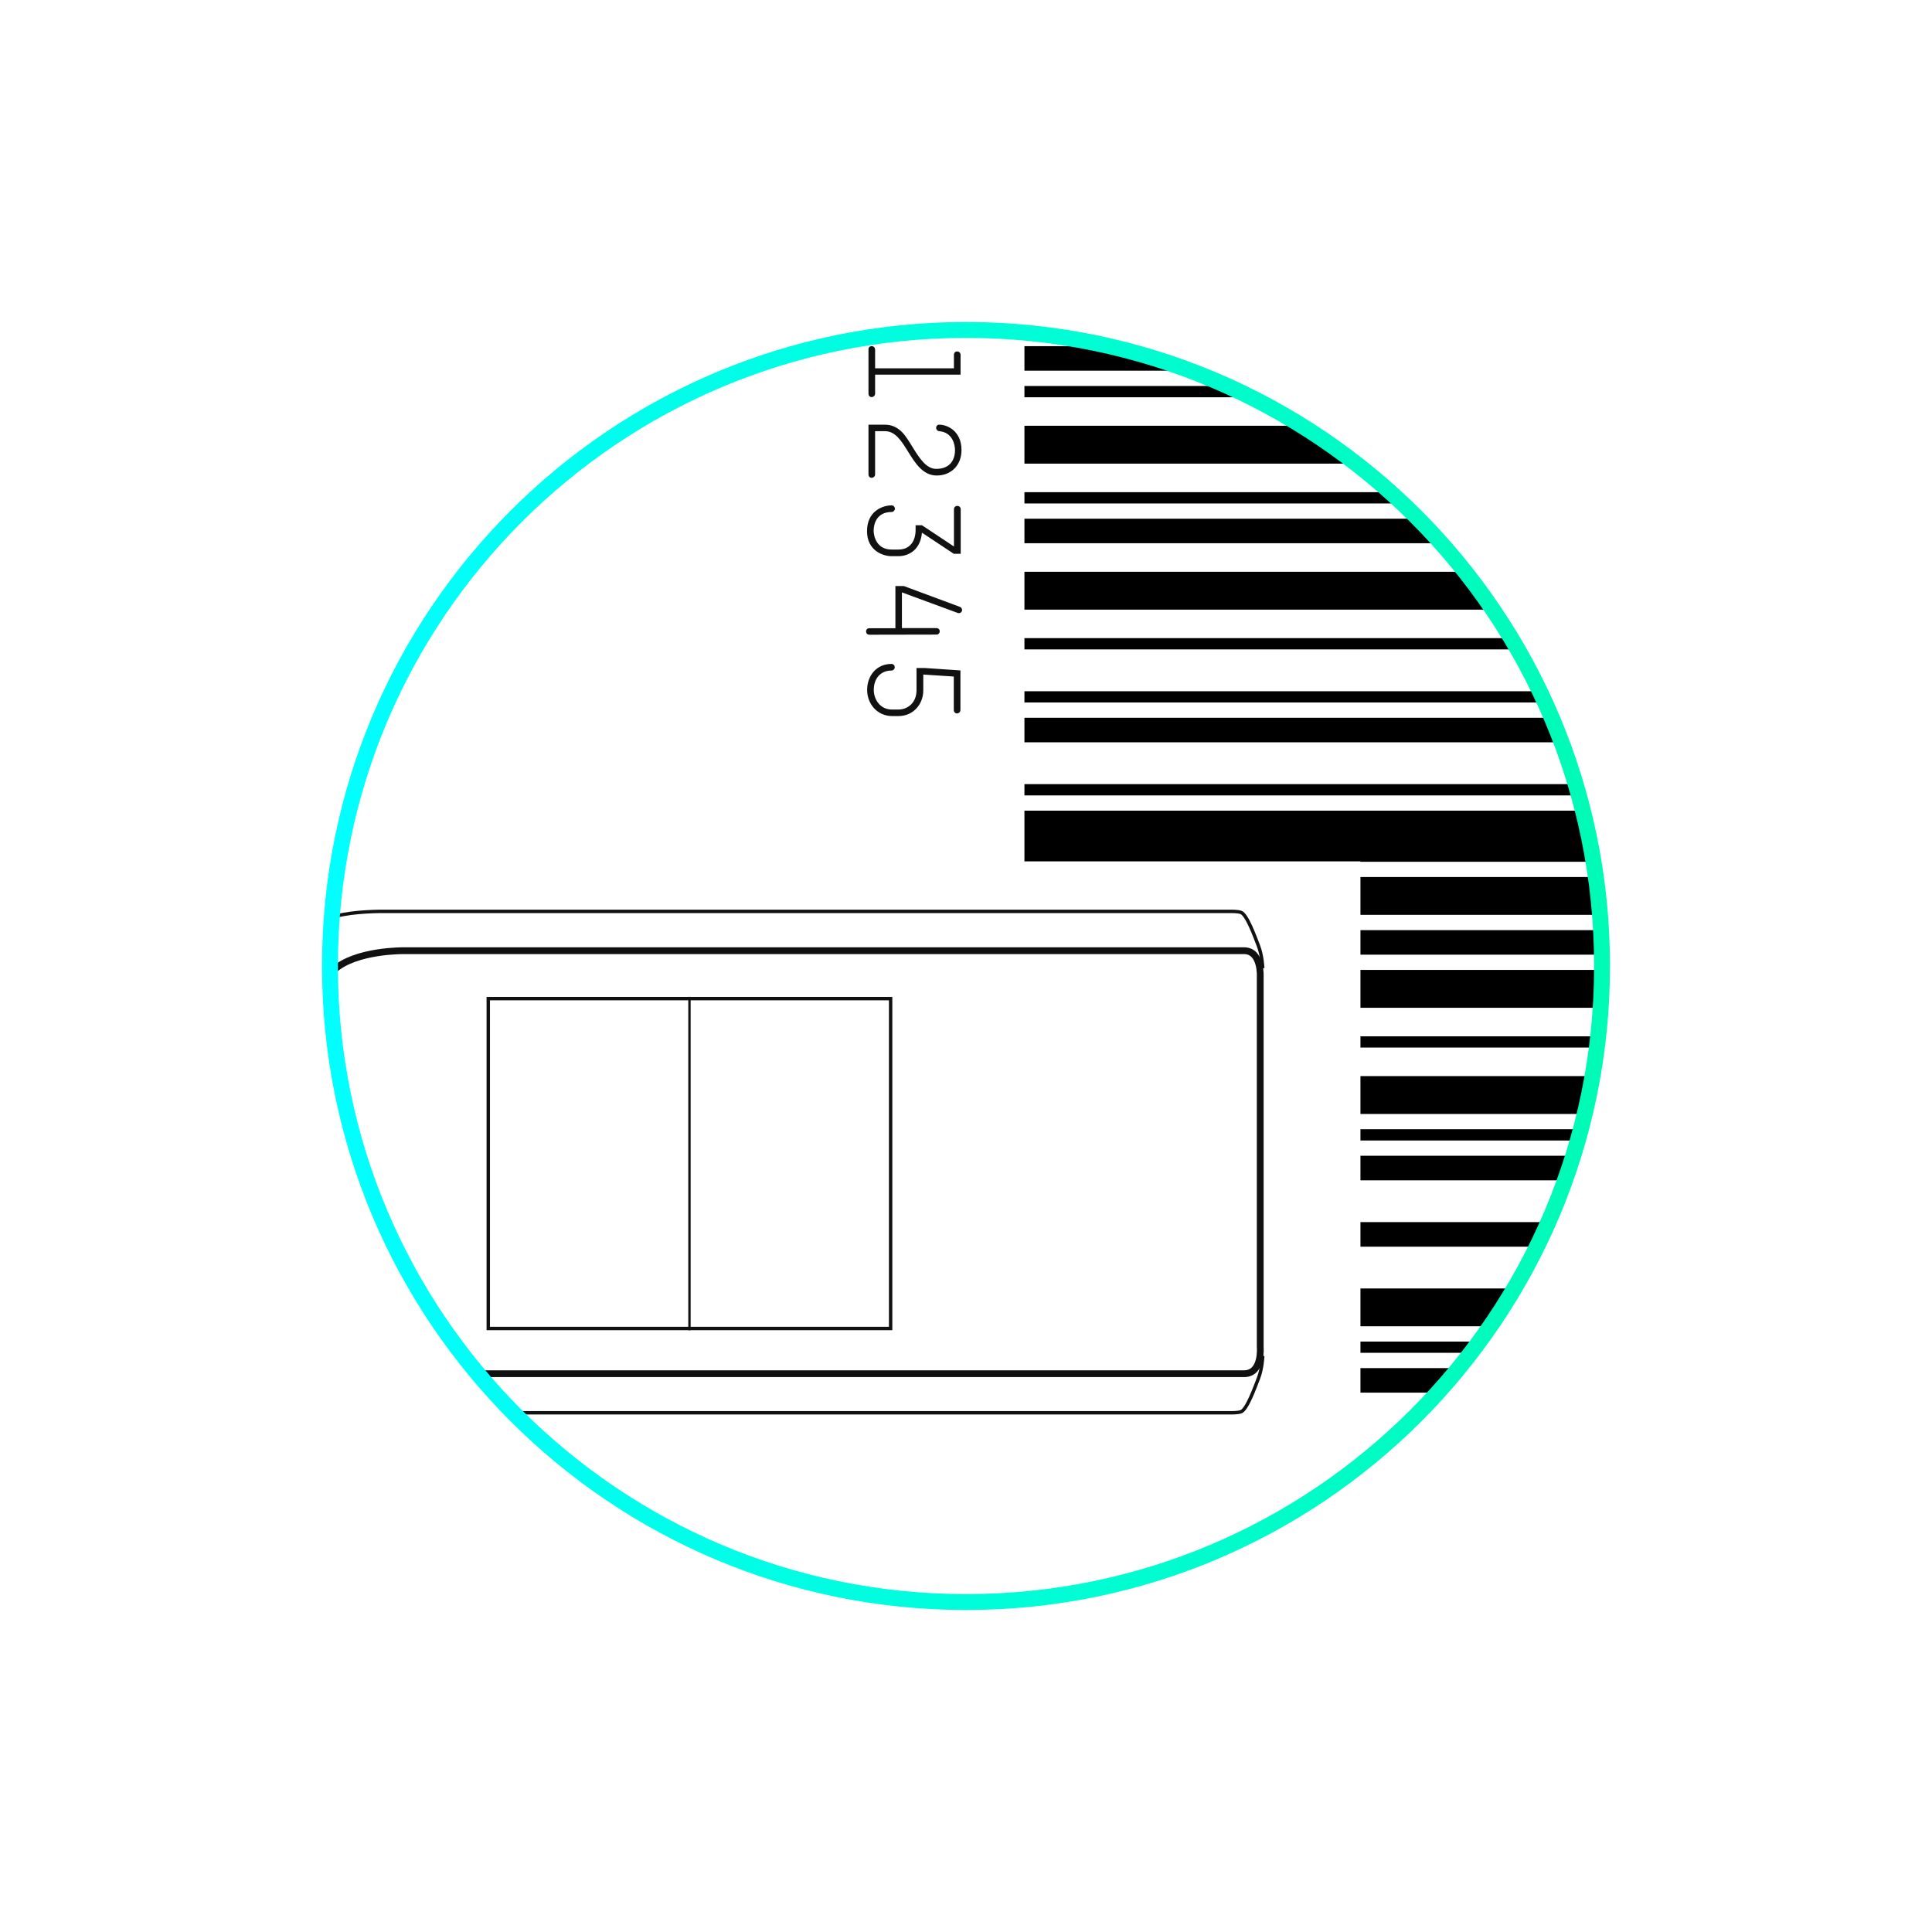 <?xml version="1.0" encoding="utf-8"?>
<!-- Generator: Adobe Illustrator 13.0.0, SVG Export Plug-In . SVG Version: 6.00 Build 14948)  -->
<!DOCTYPE svg PUBLIC "-//W3C//DTD SVG 1.1//EN" "http://www.w3.org/Graphics/SVG/1.1/DTD/svg11.dtd">
<svg version="1.1" id="Layer_1" xmlns="http://www.w3.org/2000/svg" xmlns:xlink="http://www.w3.org/1999/xlink" x="0px" y="0px"
	 width="240px" height="240px" viewBox="0 0 240 240" enable-background="new 0 0 240 240" xml:space="preserve">
<rect fill="none" width="240" height="240"/>
<g id="barcodescanner">
	<g id="barcode_x2B_scanner">
		<defs>
			<path id="SVGID_1_" d="M40.5,120c0,43.907,35.593,79.5,79.5,79.5c43.906,0,79.5-35.593,79.5-79.5c0-43.906-35.594-79.5-79.5-79.5
				C76.093,40.5,40.5,76.094,40.5,120"/>
		</defs>
		<clipPath id="SVGID_2_">
			<use xlink:href="#SVGID_1_"  overflow="visible"/>
		</clipPath>
		<g id="clippedbarcode" clip-path="url(#SVGID_2_)">
			<defs>
				<polygon id="SVGID_3_" points="169,173 200,173 200,40 127,40 127,107 169,107 				"/>
			</defs>
			<clipPath id="SVGID_4_">
				<use xlink:href="#SVGID_3_"  overflow="visible"/>
			</clipPath>
			<g clip-path="url(#SVGID_4_)">
				<polygon points="127.259,43 202.259,43 202.259,46.051 127.259,46.051 127.259,43 				"/>
				<polygon points="127.259,47.947 202.259,47.947 202.259,49.348 127.259,49.348 127.259,47.947 				"/>
				<polygon points="127.259,52.892 202.259,52.892 202.259,57.593 127.259,57.593 127.259,52.892 				"/>
				<polygon points="127.259,61.137 202.259,61.137 202.259,62.538 127.259,62.538 127.259,61.137 				"/>
				<polygon points="127.259,64.434 202.259,64.434 202.259,67.484 127.259,67.484 127.259,64.434 				"/>
				<polygon points="127.259,71.03 202.259,71.03 202.259,75.729 127.259,75.729 127.259,71.03 				"/>
				<path d="M127.259,85.867h75v1.4h-75V85.867L127.259,85.867z M127.259,79.271h75v1.4h-75V79.271L127.259,79.271z"/>
				<polygon points="127.259,89.166 202.259,89.166 202.259,92.214 127.259,92.214 127.259,89.166 				"/>
				<polygon points="127.259,97.406 202.259,97.406 202.259,98.809 127.259,98.809 127.259,97.406 				"/>
				<polygon points="127.259,100.705 202.259,100.705 202.259,107.051 127.259,107.051 127.259,100.705 				"/>
				<polygon points="127.259,108.949 202.259,108.949 202.259,113.646 127.259,113.646 127.259,108.949 				"/>
				<polygon points="127.259,115.543 202.259,115.543 202.259,118.592 127.259,118.592 127.259,115.543 				"/>
				<polygon points="127.259,120.488 202.259,120.488 202.259,125.188 127.259,125.188 127.259,120.488 				"/>
				<polygon points="127.259,128.733 202.259,128.733 202.259,130.134 127.259,130.134 127.259,128.733 				"/>
				<polygon points="127.259,133.678 202.259,133.678 202.259,138.379 127.259,138.379 127.259,133.678 				"/>
				<polygon points="127.259,140.274 202.259,140.274 202.259,141.678 127.259,141.678 127.259,140.274 				"/>
				<path d="M127.259,151.813h75v3.051h-75V151.813L127.259,151.813z M127.259,143.574h75v3.049h-75V143.574L127.259,143.574z"/>
				<polygon points="127.259,160.056 202.259,160.056 202.259,164.756 127.259,164.756 127.259,160.056 				"/>
				<polygon points="127.259,166.653 202.259,166.653 202.259,168.054 127.259,168.054 127.259,166.653 				"/>
				<polygon points="127.259,169.951 202.259,169.951 202.259,173 127.259,173 127.259,169.951 				"/>
			</g>
		</g>
		<g id="scanner" clip-path="url(#SVGID_2_)">
			<path fill="none" stroke="#111111" stroke-width="0.844" d="M156.55,143.354v-21.98c0,0,0.199-3.276-2.013-3.276H50.169
				c0,0-5.982-0.077-8.711,2.414c-3.658,3.335-3.77,8.323-3.77,23.864c0,15.534,0.112,20.383,3.77,23.86
				c2.676,2.551,8.711,2.411,8.711,2.411h104.368c2.303,0,2.013-3.272,2.013-3.272v-24.497"/>
			<path fill="none" stroke="#111111" stroke-width="0.422" d="M85.648,165.03h24.988v-40.979H85.648 M85.643,124.051H60.654v40.979
				h24.988"/>
			<polyline fill="none" stroke="#111111" stroke-width="0.295" points="85.648,123.835 85.648,142.871 85.648,165.246 			"/>
			<path fill="none" stroke="#111111" stroke-width="0.422" d="M156.863,120.275c0,0-0.058-1.547-0.534-2.779
				c-0.433-1.115-1.448-3.942-2.187-4.158c-0.451-0.138-1.034-0.123-1.626-0.123H47.578c0,0-3.546-0.035-5.866,0.596
				c-5.621,1.522-10.591,8.365-10.647,16.052c-0.047,6.738,0,14.494,0,14.494s-0.047,7.757,0,14.498
				c0.056,7.682,5.026,14.529,10.647,16.05c2.32,0.632,5.866,0.597,5.866,0.597h104.938c0.592,0,1.175,0.014,1.626-0.123
				c0.738-0.216,1.754-3.043,2.187-4.161c0.477-1.233,0.534-2.779,0.534-2.779"/>
		</g>
		<g id="_x31_2345" clip-path="url(#SVGID_2_)">
			<path fill="#111111" d="M119.324,44.07v2.473h-10.615V48.9c0,0.231-0.197,0.429-0.428,0.429c-0.247,0-0.396-0.197-0.396-0.429
				v-5.489c0-0.246,0.148-0.411,0.396-0.411c0.23,0,0.428,0.165,0.428,0.445v2.308h9.791V44.07c0-0.246,0.167-0.412,0.396-0.412
				C119.127,43.658,119.324,43.824,119.324,44.07"/>
			<path fill="#111111" d="M119.441,55.905c0,1.879-1.27,3.165-3.083,3.165c-1.697,0-2.67-1.533-3.544-2.951
				c-0.791-1.27-1.566-2.555-2.852-2.555h-1.254v5.374c0,0.23-0.197,0.411-0.428,0.411c-0.247,0-0.396-0.181-0.396-0.411v-6.182
				h2.044c0.906,0,1.565,0.363,2.144,0.939c0.461,0.478,0.874,1.171,1.302,1.862c0.824,1.318,1.664,2.688,2.934,2.688
				c1.5,0,2.325-0.891,2.325-2.341c0-0.675-0.313-2.192-1.946-2.341c-0.23-0.016-0.396-0.197-0.396-0.412
				c0-0.246,0.165-0.396,0.396-0.396C117.71,52.757,119.441,53.564,119.441,55.905"/>
			<path fill="#111111" d="M119.342,63.255v5.538h-0.858l-3.954-2.621c-0.232,2.474-2.045,2.919-2.902,2.919h-0.873
				c-1.006,0-3.05-0.642-3.05-3.114c0-2.521,1.979-3.199,3.05-3.199c0.214,0,0.412,0.166,0.412,0.412
				c0,0.215-0.198,0.412-0.412,0.412c-1.912,0-2.227,1.583-2.227,2.309c0,0.724,0.381,2.356,2.227,2.356h0.841
				c1.846,0,2.143-1.649,2.143-2.356v-0.66h0.792l3.973,2.637v-4.632c0-0.247,0.197-0.411,0.41-0.411
				C119.145,62.844,119.342,63.008,119.342,63.255"/>
			<path fill="#111111" d="M119.242,75.387c0.197,0.066,0.331,0.33,0.248,0.527c-0.082,0.215-0.313,0.298-0.512,0.23l-6.938-2.555
				v4.434h4.285c0.229,0,0.411,0.166,0.411,0.396c0,0.246-0.182,0.412-0.411,0.412l-8.323,0.016c-0.248,0-0.414-0.164-0.414-0.412
				c0-0.231,0.166-0.395,0.414-0.395h3.229v-5.242h1.038L119.242,75.387z"/>
			<path fill="#111111" d="M111.149,82.885c0,0.232-0.197,0.412-0.412,0.412c-1.351,0-2.192,0.99-2.192,2.408
				c0,1.186,0.793,2.438,2.258,2.438h0.775c1.171,0,2.275-0.824,2.275-2.405v-2.753h1.071l4.384,0.297v4.93
				c0,0.212-0.197,0.412-0.428,0.412c-0.231,0-0.397-0.2-0.397-0.412v-4.172l-3.79-0.246v1.977c0,1.682-1.22,3.181-3.082,3.181
				h-0.791c-1.813,0-3.1-1.482-3.1-3.245c0-1.781,1.17-3.232,3.017-3.232C110.952,82.473,111.149,82.639,111.149,82.885"/>
		</g>
		<linearGradient id="scanline_1_" gradientUnits="userSpaceOnUse" x1="169" y1="43" x2="169" y2="173">
			<stop  offset="0" style="stop-color:#00FFFF"/>
			<stop  offset="1" style="stop-color:#00FBB6"/>
		</linearGradient>
		<rect id="scanline" x="168" y="43" display="none" clip-path="url(#SVGID_2_)" fill="url(#scanline_1_)" width="2" height="130"/>
	</g>
	<linearGradient id="circle_3_" gradientUnits="userSpaceOnUse" x1="40" y1="120" x2="200" y2="120">
		<stop  offset="0" style="stop-color:#00FFFF"/>
		<stop  offset="1" style="stop-color:#00FBB6"/>
	</linearGradient>
	<path id="circle_1_" fill="url(#circle_3_)" d="M40,119.999C40,75.815,75.815,40,119.999,40l0,0
		c44.184,0,79.999,35.815,80.001,79.999l0,0c-0.002,44.183-35.817,79.999-80.001,80.001l0,0C75.815,199.998,40,164.182,40,119.999
		L40,119.999z M64.828,64.828c-14.121,14.123-22.854,33.621-22.854,55.171l0,0c0,21.549,8.732,41.048,22.854,55.171l0,0
		c14.123,14.121,33.621,22.854,55.171,22.854l0,0c21.55,0,41.048-8.732,55.171-22.854l0,0
		c14.121-14.123,22.854-33.622,22.854-55.171l0,0c0-21.55-8.732-41.048-22.854-55.171l0,0
		c-14.123-14.121-33.621-22.854-55.171-22.854l0,0C98.449,41.975,78.951,50.707,64.828,64.828L64.828,64.828z"/>
</g>
</svg>
